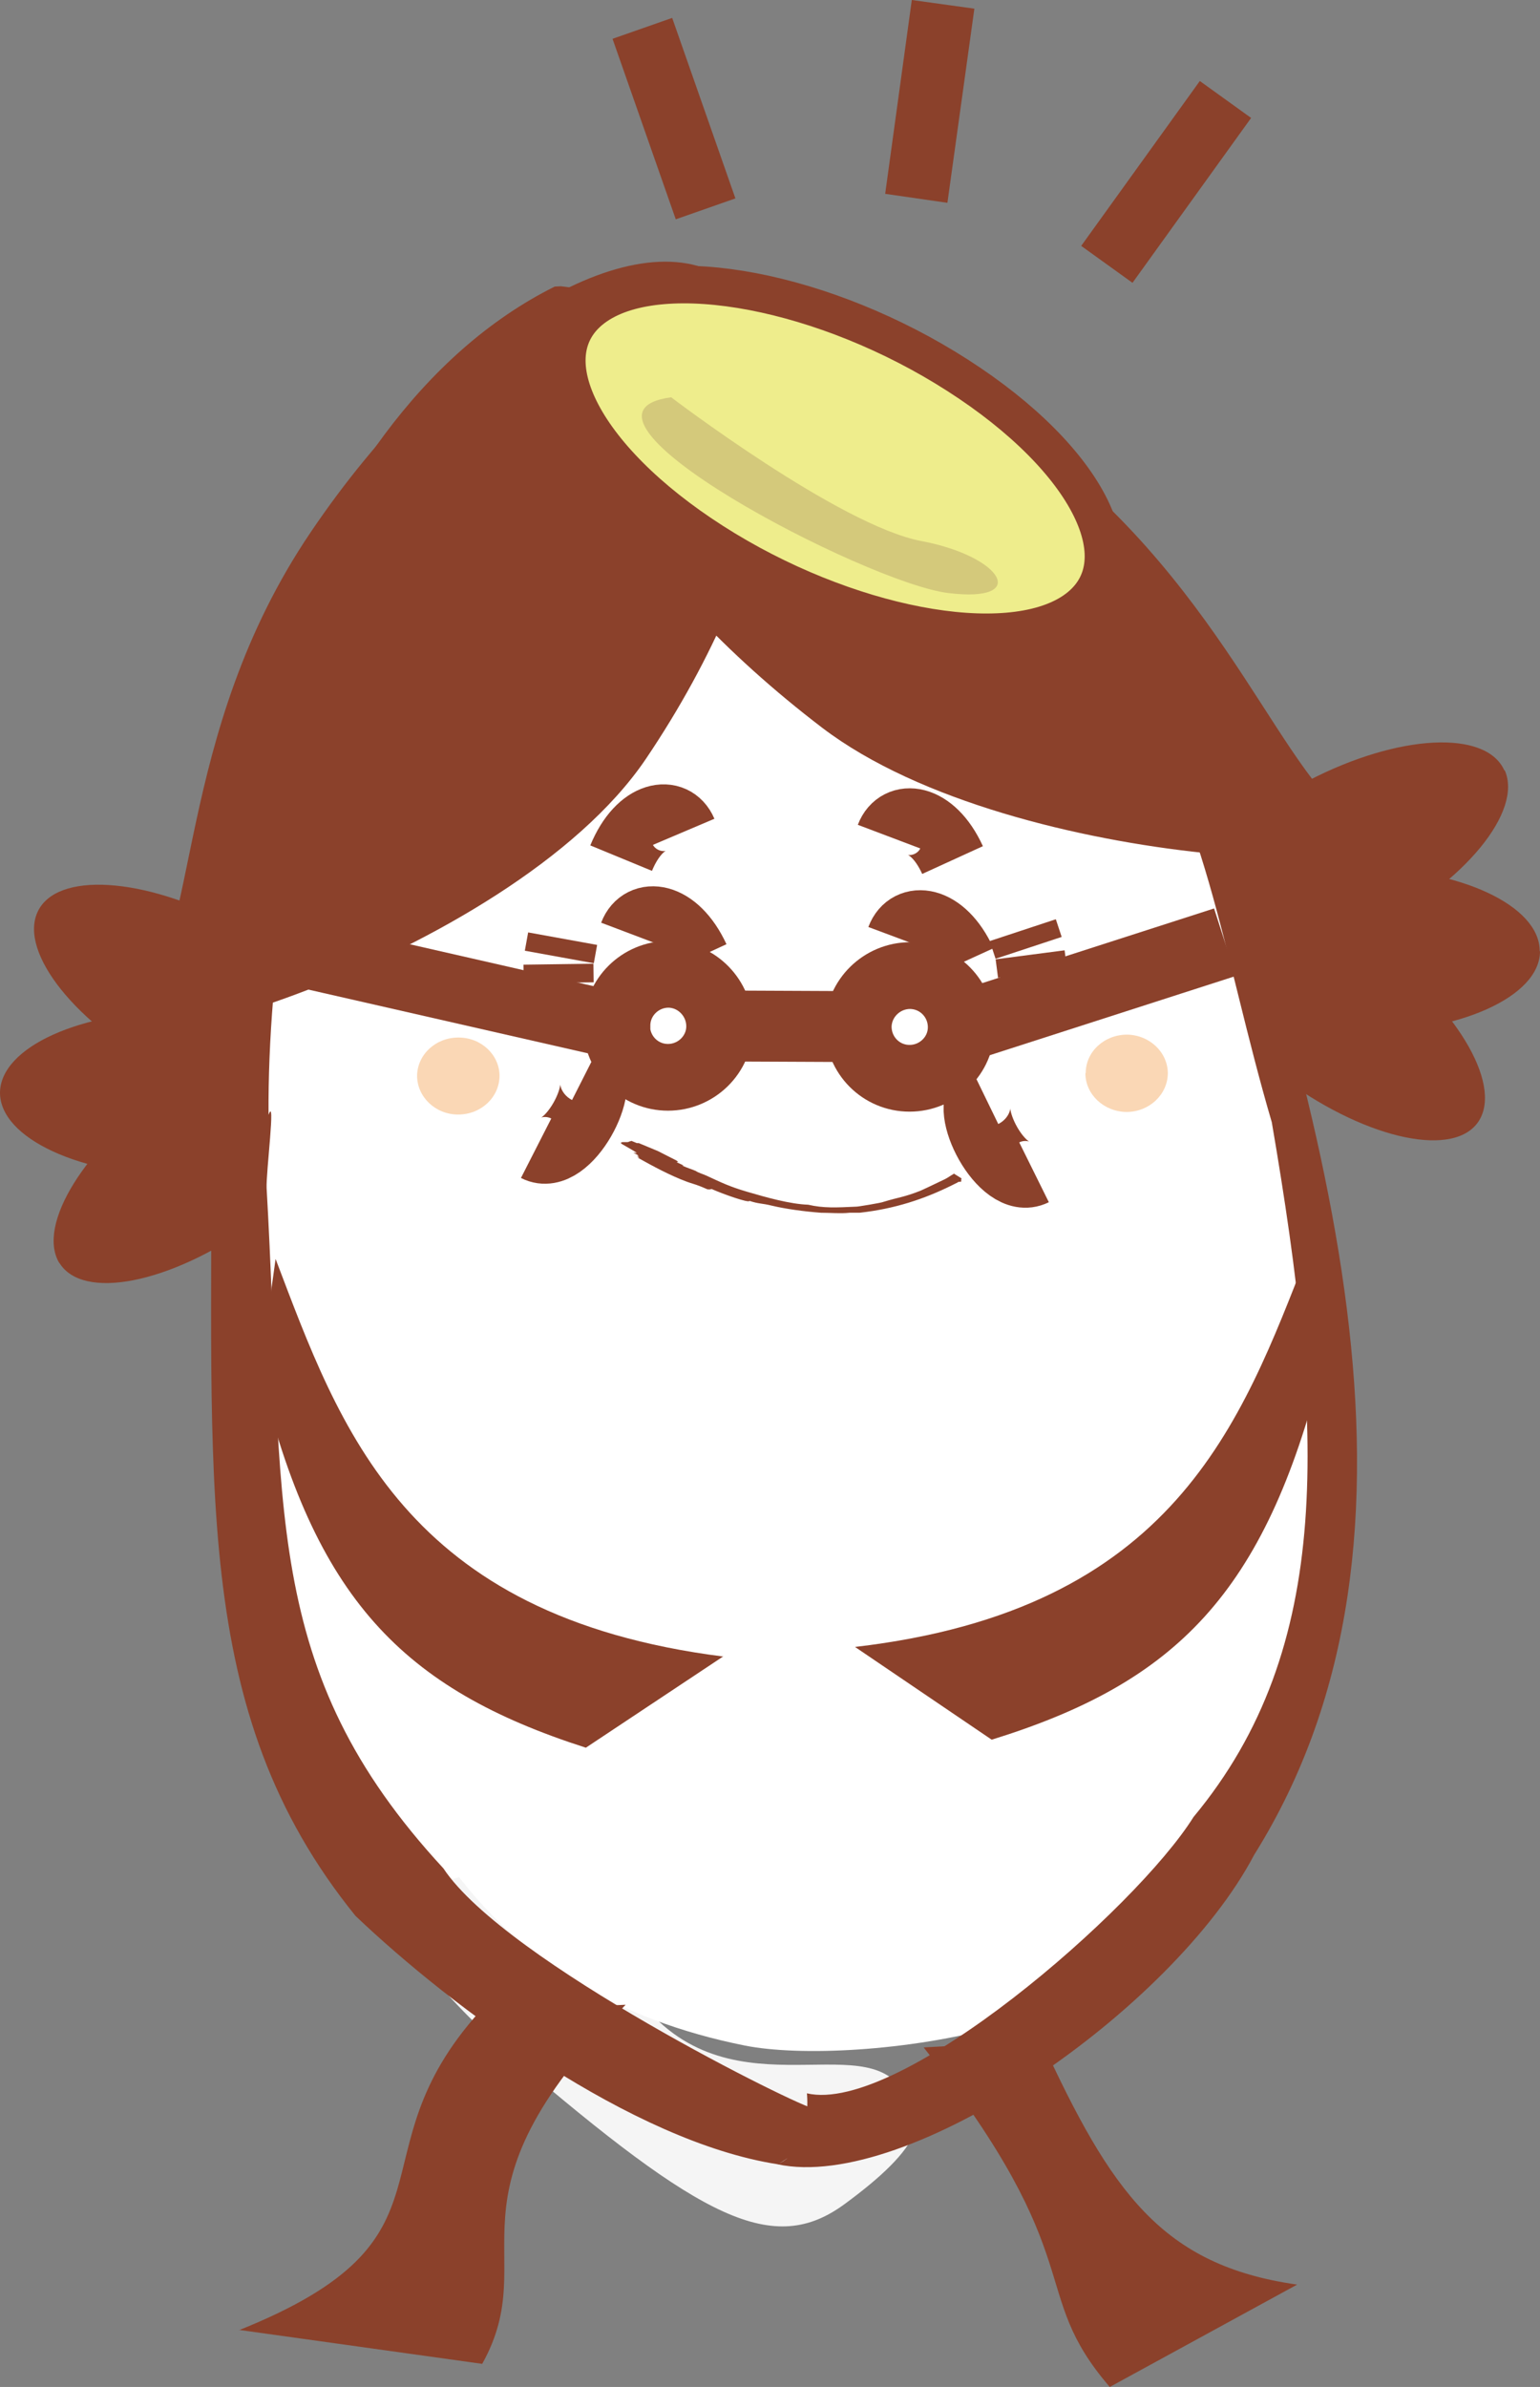 <?xml version="1.0" encoding="UTF-8"?>
<svg id="_レイヤー_2" data-name="レイヤー 2" xmlns="http://www.w3.org/2000/svg" viewBox="0 0 48 74.38">
  <rect x="0" y="0" width="48" height="74.38" fill="#808080" stroke="none"/>
  <defs>
    <style>
      .cls-1 {
        fill: #eeed8c;
        stroke-width: 1.17px;
      }

      .cls-1, .cls-2, .cls-3, .cls-4 {
        stroke: #8b412b;
      }

      .cls-5 {
        fill: #8b412b;
      }

      .cls-5, .cls-6, .cls-7, .cls-8, .cls-9, .cls-10 {
        stroke-width: 0px;
      }

      .cls-6 {
        fill: #f5f5f5;
      }

      .cls-7, .cls-2, .cls-3, .cls-4 {
        fill: none;
      }

      .cls-2 {
        stroke-width: .58px;
      }

      .cls-8 {
        fill: #fff;
      }

      .cls-9 {
        fill: #d4c97b;
      }

      .cls-3 {
        stroke-width: 2.21px;
      }

      .cls-4 {
        stroke-width: 2.08px;
      }

      .cls-10 {
        fill: #fad7b5;
      }
    </style>
  </defs>
  <g id="PC">
    <g>
      <path class="cls-5" d="m48,29.64c0,1.42-2.53,2.55-5.64,2.54-3.11-.02-5.62-1.18-5.62-2.6.01-1.42,2.53-2.55,5.64-2.54,3.11.01,5.62,1.18,5.61,2.6Z"/>
      <path class="cls-5" d="m46.9,24c.57,1.28-1.24,3.49-4.05,4.94-2.8,1.45-5.53,1.59-6.1.32-.57-1.28,1.24-3.49,4.04-4.94,2.8-1.45,5.53-1.59,6.1-.31Z"/>
      <path class="cls-5" d="m46.1,34.92c-.73,1.17-3.42.62-6-1.24-2.58-1.86-4.08-4.32-3.35-5.5.74-1.18,3.41-.62,6,1.24,2.58,1.86,4.08,4.32,3.35,5.5Z"/>
      <path class="cls-5" d="m0,34.05c0,1.42,2.51,2.58,5.61,2.6,3.11.02,5.64-1.12,5.64-2.54,0-1.42-2.51-2.58-5.61-2.6C2.53,31.49.01,32.63,0,34.05Z"/>
      <path class="cls-5" d="m1.17,28.42c-.58,1.27,1.2,3.5,3.99,4.98,2.79,1.48,5.51,1.65,6.1.38.59-1.27-1.2-3.5-3.99-4.98-2.79-1.48-5.52-1.65-6.1-.38Z"/>
      <path class="cls-5" d="m1.85,39.35c.72,1.18,3.41.66,6.01-1.17,2.6-1.83,4.12-4.28,3.4-5.46-.72-1.19-3.41-.66-6.01,1.17-2.6,1.84-4.12,4.28-3.4,5.47Z"/>
      <path class="cls-6" d="m11.64,49.52s-4.76,6.79,4.34,14.59c5.92,5.08,8.13,6.21,10.36,4.56,2.23-1.64,3.16-2.97,1.25-4.04-1.92-1.06-6.54,1.58-8.84-4.51-2.3-6.09-3.85-11.39-7.12-10.61Z"/>
      <path class="cls-5" d="m40.43,71.19l-5.84,3.19c-2.6-3.02-.52-3.87-5.8-10.58l3.67-.21c2.17,4.71,3.75,7,7.97,7.6Z"/>
      <path class="cls-8" d="m18.5,51c-.02,4.26-2.47,7.71-5.46,7.7-3-.02-5.41-3.49-5.39-7.75.02-4.27-3.69-35.25,9.44-41.73,2.7-1.33,1.43,37.52,1.41,41.78Z"/>
      <path class="cls-8" d="m34.95,60.11c8.87-5.01,6.43-16.73,5.19-24.95-.6-3.91-1.34-7.41-2.67-11.09-2.26-6.23-4.96-4.28-10.53-5.04-4.65-.64-4.6-9.87-8.88-7.31-5.77,3.45-8.84,9.63-8.34,17.22.73,11.68-2.7,31.56,13.49,34.8,3.39.68,13.54-.58,13.28-5.25"/>
      <path class="cls-7" d="m19.37,35.58c4.1,2.1,7.24,2.9,10.44,1.13-.15,5.05-7.09,6.98-8.62,1.39"/>
      <path class="cls-5" d="m29.96,36.82v-.07s.01-.03.01-.03h0c-.11-.07.24.15-.24-.15h0s0,0,0,0h0s-.02.02-.02.02c-.05.02-.18.12-.27.16-.3.14-.39.19-.74.35-.53.21-.67.2-1.16.35-.05.03-.85.16-.85.15-.63.03-1.02.05-1.5-.06-.57-.02-1.31-.23-1.89-.4-.58-.17-.81-.29-1.29-.51-.14-.06-.25-.09-.32-.14-.08-.04-.28-.1-.43-.17h.05s-.14-.07-.19-.09c-.04-.02-.03-.02-.02-.02.03,0,.06,0-.02-.05l-.57-.29-.6-.25s-.03,0-.06,0l-.17-.07s-.04.02-.07.02c-.03.05-.29-.02-.25.06.01.02.34.19.48.29.03.02-.06,0-.1,0,.19.09.19.12.1.1.05.02.09.05.09.05-.01,0-.06,0-.06,0,.48.27,1.02.56,1.53.75.1.04.29.09.41.14.06.02.19.08.24.1.09.01.08,0,.13-.01.36.16,1.18.45,1.18.37.3.1.38.07.7.15.42.1.99.18,1.53.22.3,0,.6.03.89,0h.31c1.1-.12,2.02-.43,2.87-.85l.16-.08.04-.02h.01c-.36-.22-.1-.06-.18-.1v.02s-.02.09-.02.09"/>
      <path class="cls-5" d="m17.48,8.92c3.85.4,3.48,4.54,4.62,5.66.9,1.32,1.73,1.95,3.6,2.52,2.36.64,3.73,1.07,4.7.73,1.76.11,4.42.67,6.51,3.66,4.36,13.01,8.43,26.32,2.18,36.31-2.54,4.83-10.79,10.52-14.86,9.64,1.12-.47.92-2.21.92-2.21,2.89.67,10.25-5.73,12.05-8.61,4.38-5.27,4.09-12.02,2.44-21.65-1.54-5.24-2.08-10.12-4.8-13.59-1.44-1.46-4.02-2.2-5.83-2.31-2.48.41-4.37-.56-5.69-1.33-1.53-1.07-1.35-1.06-2.6-2.39-1.11-1.53-.87-3.99-3.59-4.54-5.22,2.05-8.82,14.58-8.76,23.93.23-.64-.08,1.78-.06,2.28.57,9.94-.23,14.99,5.51,21.2,1.93,2.92,11.24,7.5,11.54,7.48.32.99-1.12,1.74-1.12,1.74-4.53-.7-10.15-4.87-13.16-7.74-5.2-6.42-4.42-13.53-4.5-24.92-.96-8.32,2.42-21.72,10.71-25.85"/>
      <path class="cls-5" d="m7.44,72.6l7.59,1.06c1.94-3.48-1.52-5.06,4.47-11.19l-4.54.2c-4.08,4.54-.32,7.06-7.51,9.94Z"/>
      <rect class="cls-5" x="20.02" y=".72" width="1.97" height="5.96" transform="translate(-.04 7.15) rotate(-19.31)"/>
      <polygon class="cls-5" points="27.59 6.04 29.53 6.32 30.37 .27 28.42 0 27.59 6.04"/>
      <rect class="cls-5" x="33.18" y="4.68" width="6.33" height="1.97" transform="translate(10.52 31.86) rotate(-54.26)"/>
      <path class="cls-5" d="m32.33,13.88c6.07,4.61,7.66,10.57,10.15,11.89,3.17,1.66-10.79,1.52-16.85-3.09-6.06-4.62-9.47-10.32-7.63-12.75,1.85-2.43,8.26-.66,14.32,3.96Z"/>
      <path class="cls-4" d="m28.04,29.25c.28-.75,1.34-.67,1.98.73"/>
      <path class="cls-4" d="m19.71,29.12c.28-.74,1.34-.66,1.99.74"/>
      <path class="cls-10" d="m13,33.52c0,.66.57,1.21,1.28,1.21.71,0,1.28-.53,1.29-1.2,0-.66-.57-1.2-1.28-1.2-.71,0-1.28.53-1.29,1.19Z"/>
      <path class="cls-10" d="m33.83,33.44c0,.66.57,1.2,1.28,1.21.7,0,1.28-.53,1.29-1.2,0-.66-.57-1.2-1.27-1.21-.71,0-1.29.53-1.29,1.2Z"/>
      <path class="cls-5" d="m9.68,16.59c-4.27,6.31-3.43,12.77-5.43,14.77-2.54,2.55,11.61-1.4,15.88-7.71,4.26-6.31,5.38-13.01,2.49-14.96-2.88-1.95-8.68,1.59-12.94,7.9Z"/>
      <path class="cls-1" d="m29.84,11.69c4.11,2.63,5.74,5.91,3.63,7.35-2.1,1.43-7.14.47-11.25-2.16-4.11-2.63-5.74-5.91-3.63-7.35,2.1-1.43,7.15-.47,11.25,2.16Z"/>
      <path class="cls-9" d="m20.92,12.38s5.25,4,7.8,4.48c2.54.48,3.39,1.93.84,1.62-2.57-.31-12.6-5.57-8.64-6.1Z"/>
      <path class="cls-5" d="m22.55,51.61l-4.29,2.85c-5.73-1.84-8.46-4.66-10.16-11.71l.49-3.52c2.01,5.28,4,11.13,13.96,12.39Z"/>
      <path class="cls-5" d="m26.65,51.32l4.26,2.89c5.75-1.78,8.51-4.57,10.29-11.6l-.46-3.53c-2.06,5.26-4.12,11.08-14.09,12.24Z"/>
      <path class="cls-4" d="m26.75,31.99c0,.89.71,1.61,1.6,1.61.88,0,1.61-.71,1.61-1.59,0-.88-.7-1.6-1.59-1.61-.88,0-1.61.71-1.62,1.59Z"/>
      <path class="cls-4" d="m19.22,31.96c0,.89.71,1.61,1.6,1.61.88,0,1.61-.71,1.61-1.59,0-.88-.71-1.61-1.59-1.62-.88,0-1.61.71-1.61,1.6Z"/>
      <line class="cls-3" x1="26.75" y1="31.99" x2="22.42" y2="31.97"/>
      <line class="cls-4" x1="19.22" y1="31.96" x2="9.13" y2="29.66"/>
      <line class="cls-3" x1="29.95" y1="32.01" x2="38.18" y2="29.36"/>
      <path class="cls-4" d="m18.3,33.35c.71.36-.59,2.94-1.59,2.43"/>
      <path class="cls-4" d="m30.66,34.09c-.72.35.56,2.94,1.57,2.44"/>
      <line class="cls-2" x1="33" y1="28.92" x2="30.94" y2="29.6"/>
      <line class="cls-2" x1="33.22" y1="29.9" x2="31.07" y2="30.18"/>
      <line class="cls-2" x1="16.41" y1="29.34" x2="18.56" y2="29.73"/>
      <line class="cls-2" x1="16.32" y1="30.35" x2="18.5" y2="30.32"/>
      <path class="cls-4" d="m27.71,26.07c.28-.74,1.34-.67,1.98.73"/>
      <path class="cls-4" d="m21.31,25.92c-.31-.73-1.36-.61-1.95.82"/>
    </g>
  </g>
</svg>